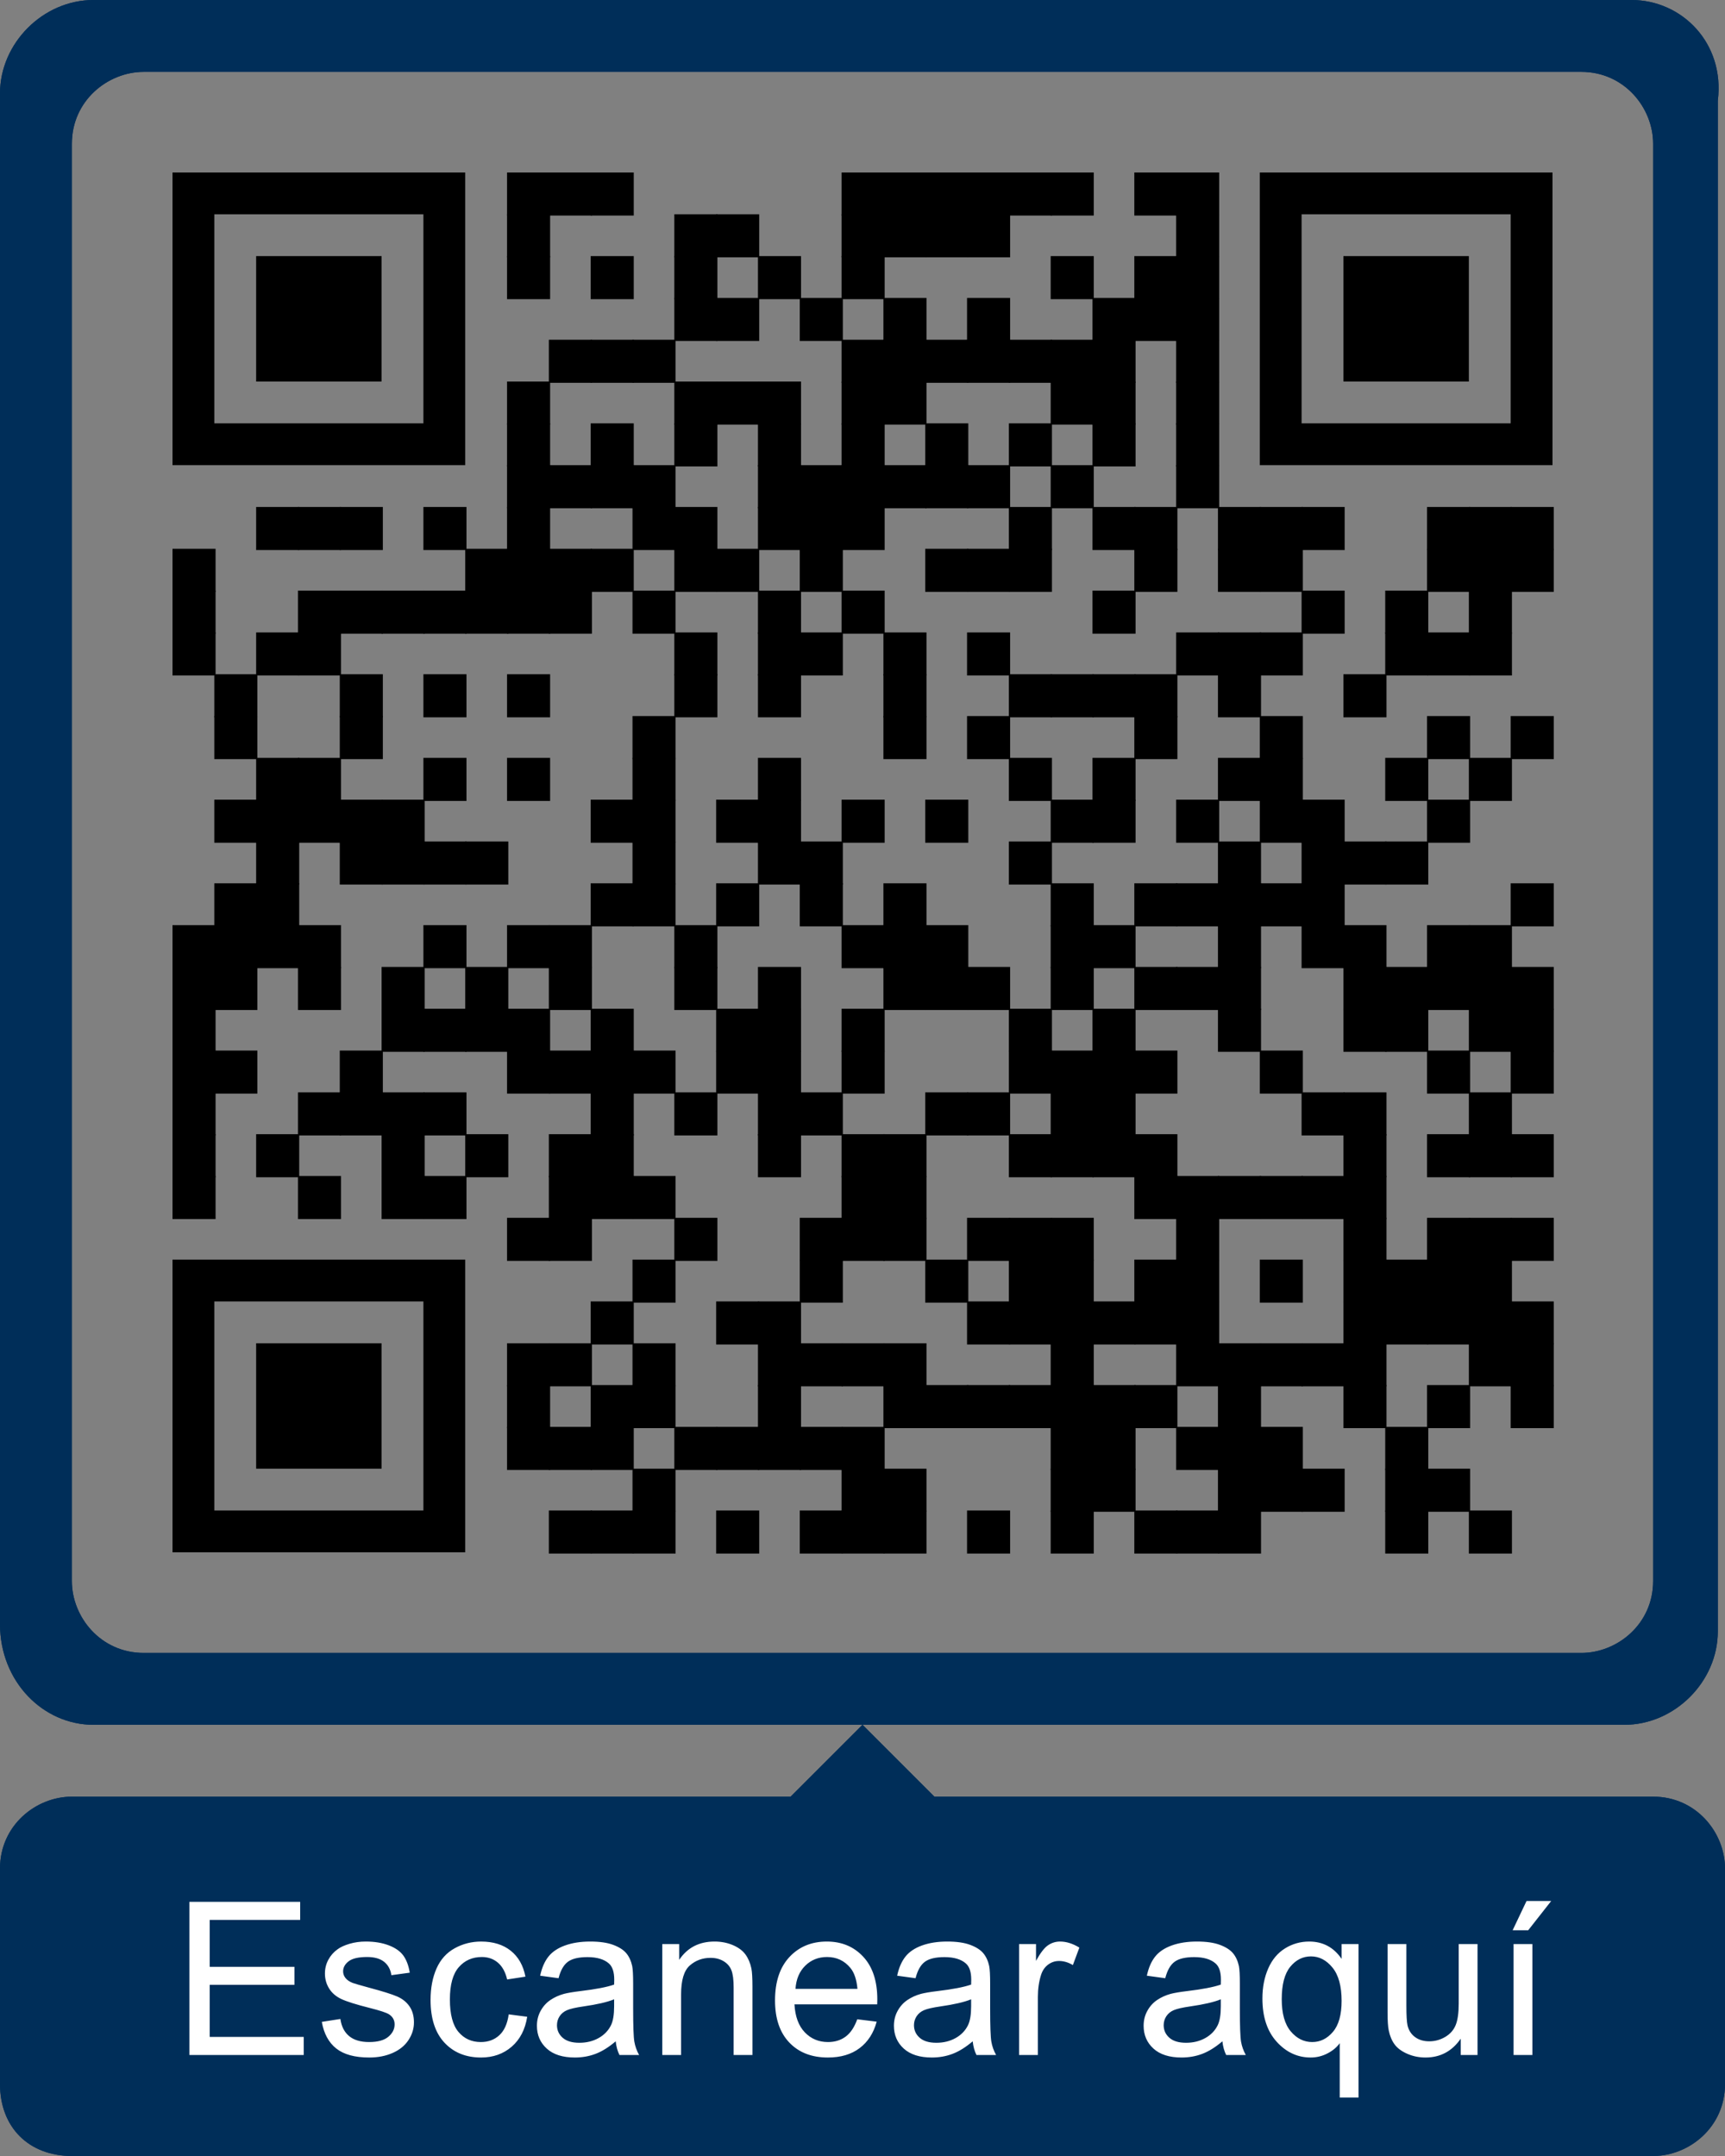 <svg xmlns="http://www.w3.org/2000/svg" xml:space="preserve" xmlns:xlink="http://www.w3.org/1999/xlink" width="990" height="1237.5" viewBox="0 0 990 1237.5">
<rect x="0" y="0" width="990" height="1237.5" fill="#808080" stroke="none"/>
<g transform="scale(41.25)" fill="#002e59"><path d="M1.3,24l21.3,0c0.7,0,1.3-0.6,1.3-1.3l0-21.3C24,0.6,23.4,0,22.7,0L1.3,0C0.6,0,0,0.6,0,1.3l0,21.3 C0,23.4,0.6,24,1.3,24z M1,2c0-0.6,0.5-1,1-1l20,0c0.6,0,1,0.5,1,1v20c0,0.6-0.5,1-1,1L2,23c-0.6,0-1-0.5-1-1V2z"/><path d="M1,30h22c0.5,0,1-0.4,1-1v-3c0-0.5-0.4-1-1-1H13l-1-1l-1,1H1c-0.5,0-1,0.4-1,1v3C0,29.6,0.4,30,1,30z"/></g>
<g fill="#000000">
<g transform="translate(291,99) scale(4.12)"><rect width="6" height="6" /></g>
<g transform="translate(315,99) scale(4.12)"><rect width="6" height="6" /></g>
<g transform="translate(339,99) scale(4.12)"><rect width="6" height="6" /></g>
<g transform="translate(483,99) scale(4.12)"><rect width="6" height="6" /></g>
<g transform="translate(507,99) scale(4.12)"><rect width="6" height="6" /></g>
<g transform="translate(531,99) scale(4.12)"><rect width="6" height="6" /></g>
<g transform="translate(555,99) scale(4.12)"><rect width="6" height="6" /></g>
<g transform="translate(579,99) scale(4.12)"><rect width="6" height="6" /></g>
<g transform="translate(603,99) scale(4.12)"><rect width="6" height="6" /></g>
<g transform="translate(651,99) scale(4.12)"><rect width="6" height="6" /></g>
<g transform="translate(675,99) scale(4.12)"><rect width="6" height="6" /></g>
<g transform="translate(291,123) scale(4.12)"><rect width="6" height="6" /></g>
<g transform="translate(387,123) scale(4.12)"><rect width="6" height="6" /></g>
<g transform="translate(411,123) scale(4.12)"><rect width="6" height="6" /></g>
<g transform="translate(483,123) scale(4.12)"><rect width="6" height="6" /></g>
<g transform="translate(507,123) scale(4.12)"><rect width="6" height="6" /></g>
<g transform="translate(531,123) scale(4.12)"><rect width="6" height="6" /></g>
<g transform="translate(555,123) scale(4.12)"><rect width="6" height="6" /></g>
<g transform="translate(675,123) scale(4.12)"><rect width="6" height="6" /></g>
<g transform="translate(291,147) scale(4.12)"><rect width="6" height="6" /></g>
<g transform="translate(339,147) scale(4.12)"><rect width="6" height="6" /></g>
<g transform="translate(387,147) scale(4.12)"><rect width="6" height="6" /></g>
<g transform="translate(435,147) scale(4.12)"><rect width="6" height="6" /></g>
<g transform="translate(483,147) scale(4.12)"><rect width="6" height="6" /></g>
<g transform="translate(603,147) scale(4.12)"><rect width="6" height="6" /></g>
<g transform="translate(651,147) scale(4.12)"><rect width="6" height="6" /></g>
<g transform="translate(675,147) scale(4.12)"><rect width="6" height="6" /></g>
<g transform="translate(387,171) scale(4.12)"><rect width="6" height="6" /></g>
<g transform="translate(411,171) scale(4.12)"><rect width="6" height="6" /></g>
<g transform="translate(459,171) scale(4.12)"><rect width="6" height="6" /></g>
<g transform="translate(507,171) scale(4.12)"><rect width="6" height="6" /></g>
<g transform="translate(555,171) scale(4.12)"><rect width="6" height="6" /></g>
<g transform="translate(627,171) scale(4.12)"><rect width="6" height="6" /></g>
<g transform="translate(651,171) scale(4.12)"><rect width="6" height="6" /></g>
<g transform="translate(675,171) scale(4.12)"><rect width="6" height="6" /></g>
<g transform="translate(315,195) scale(4.12)"><rect width="6" height="6" /></g>
<g transform="translate(339,195) scale(4.12)"><rect width="6" height="6" /></g>
<g transform="translate(363,195) scale(4.12)"><rect width="6" height="6" /></g>
<g transform="translate(483,195) scale(4.12)"><rect width="6" height="6" /></g>
<g transform="translate(507,195) scale(4.12)"><rect width="6" height="6" /></g>
<g transform="translate(531,195) scale(4.12)"><rect width="6" height="6" /></g>
<g transform="translate(555,195) scale(4.12)"><rect width="6" height="6" /></g>
<g transform="translate(579,195) scale(4.12)"><rect width="6" height="6" /></g>
<g transform="translate(603,195) scale(4.12)"><rect width="6" height="6" /></g>
<g transform="translate(627,195) scale(4.12)"><rect width="6" height="6" /></g>
<g transform="translate(675,195) scale(4.12)"><rect width="6" height="6" /></g>
<g transform="translate(291,219) scale(4.12)"><rect width="6" height="6" /></g>
<g transform="translate(387,219) scale(4.12)"><rect width="6" height="6" /></g>
<g transform="translate(411,219) scale(4.12)"><rect width="6" height="6" /></g>
<g transform="translate(435,219) scale(4.12)"><rect width="6" height="6" /></g>
<g transform="translate(483,219) scale(4.12)"><rect width="6" height="6" /></g>
<g transform="translate(507,219) scale(4.12)"><rect width="6" height="6" /></g>
<g transform="translate(603,219) scale(4.12)"><rect width="6" height="6" /></g>
<g transform="translate(627,219) scale(4.12)"><rect width="6" height="6" /></g>
<g transform="translate(675,219) scale(4.12)"><rect width="6" height="6" /></g>
<g transform="translate(291,243) scale(4.12)"><rect width="6" height="6" /></g>
<g transform="translate(339,243) scale(4.12)"><rect width="6" height="6" /></g>
<g transform="translate(387,243) scale(4.12)"><rect width="6" height="6" /></g>
<g transform="translate(435,243) scale(4.12)"><rect width="6" height="6" /></g>
<g transform="translate(483,243) scale(4.12)"><rect width="6" height="6" /></g>
<g transform="translate(531,243) scale(4.12)"><rect width="6" height="6" /></g>
<g transform="translate(579,243) scale(4.12)"><rect width="6" height="6" /></g>
<g transform="translate(627,243) scale(4.12)"><rect width="6" height="6" /></g>
<g transform="translate(675,243) scale(4.12)"><rect width="6" height="6" /></g>
<g transform="translate(291,267) scale(4.12)"><rect width="6" height="6" /></g>
<g transform="translate(315,267) scale(4.12)"><rect width="6" height="6" /></g>
<g transform="translate(339,267) scale(4.12)"><rect width="6" height="6" /></g>
<g transform="translate(363,267) scale(4.12)"><rect width="6" height="6" /></g>
<g transform="translate(435,267) scale(4.12)"><rect width="6" height="6" /></g>
<g transform="translate(459,267) scale(4.12)"><rect width="6" height="6" /></g>
<g transform="translate(483,267) scale(4.12)"><rect width="6" height="6" /></g>
<g transform="translate(507,267) scale(4.12)"><rect width="6" height="6" /></g>
<g transform="translate(531,267) scale(4.12)"><rect width="6" height="6" /></g>
<g transform="translate(555,267) scale(4.12)"><rect width="6" height="6" /></g>
<g transform="translate(603,267) scale(4.12)"><rect width="6" height="6" /></g>
<g transform="translate(675,267) scale(4.12)"><rect width="6" height="6" /></g>
<g transform="translate(147,291) scale(4.12)"><rect width="6" height="6" /></g>
<g transform="translate(171,291) scale(4.12)"><rect width="6" height="6" /></g>
<g transform="translate(195,291) scale(4.12)"><rect width="6" height="6" /></g>
<g transform="translate(243,291) scale(4.12)"><rect width="6" height="6" /></g>
<g transform="translate(291,291) scale(4.12)"><rect width="6" height="6" /></g>
<g transform="translate(363,291) scale(4.12)"><rect width="6" height="6" /></g>
<g transform="translate(387,291) scale(4.12)"><rect width="6" height="6" /></g>
<g transform="translate(435,291) scale(4.12)"><rect width="6" height="6" /></g>
<g transform="translate(459,291) scale(4.12)"><rect width="6" height="6" /></g>
<g transform="translate(483,291) scale(4.12)"><rect width="6" height="6" /></g>
<g transform="translate(579,291) scale(4.12)"><rect width="6" height="6" /></g>
<g transform="translate(627,291) scale(4.12)"><rect width="6" height="6" /></g>
<g transform="translate(651,291) scale(4.12)"><rect width="6" height="6" /></g>
<g transform="translate(699,291) scale(4.12)"><rect width="6" height="6" /></g>
<g transform="translate(723,291) scale(4.12)"><rect width="6" height="6" /></g>
<g transform="translate(747,291) scale(4.12)"><rect width="6" height="6" /></g>
<g transform="translate(819,291) scale(4.12)"><rect width="6" height="6" /></g>
<g transform="translate(843,291) scale(4.12)"><rect width="6" height="6" /></g>
<g transform="translate(867,291) scale(4.12)"><rect width="6" height="6" /></g>
<g transform="translate(99,315) scale(4.12)"><rect width="6" height="6" /></g>
<g transform="translate(267,315) scale(4.12)"><rect width="6" height="6" /></g>
<g transform="translate(291,315) scale(4.12)"><rect width="6" height="6" /></g>
<g transform="translate(315,315) scale(4.12)"><rect width="6" height="6" /></g>
<g transform="translate(339,315) scale(4.12)"><rect width="6" height="6" /></g>
<g transform="translate(387,315) scale(4.12)"><rect width="6" height="6" /></g>
<g transform="translate(411,315) scale(4.12)"><rect width="6" height="6" /></g>
<g transform="translate(459,315) scale(4.12)"><rect width="6" height="6" /></g>
<g transform="translate(531,315) scale(4.12)"><rect width="6" height="6" /></g>
<g transform="translate(555,315) scale(4.12)"><rect width="6" height="6" /></g>
<g transform="translate(579,315) scale(4.12)"><rect width="6" height="6" /></g>
<g transform="translate(651,315) scale(4.12)"><rect width="6" height="6" /></g>
<g transform="translate(699,315) scale(4.12)"><rect width="6" height="6" /></g>
<g transform="translate(723,315) scale(4.12)"><rect width="6" height="6" /></g>
<g transform="translate(819,315) scale(4.12)"><rect width="6" height="6" /></g>
<g transform="translate(843,315) scale(4.12)"><rect width="6" height="6" /></g>
<g transform="translate(867,315) scale(4.12)"><rect width="6" height="6" /></g>
<g transform="translate(99,339) scale(4.12)"><rect width="6" height="6" /></g>
<g transform="translate(171,339) scale(4.12)"><rect width="6" height="6" /></g>
<g transform="translate(195,339) scale(4.12)"><rect width="6" height="6" /></g>
<g transform="translate(219,339) scale(4.12)"><rect width="6" height="6" /></g>
<g transform="translate(243,339) scale(4.12)"><rect width="6" height="6" /></g>
<g transform="translate(267,339) scale(4.12)"><rect width="6" height="6" /></g>
<g transform="translate(291,339) scale(4.12)"><rect width="6" height="6" /></g>
<g transform="translate(315,339) scale(4.12)"><rect width="6" height="6" /></g>
<g transform="translate(363,339) scale(4.12)"><rect width="6" height="6" /></g>
<g transform="translate(435,339) scale(4.12)"><rect width="6" height="6" /></g>
<g transform="translate(483,339) scale(4.12)"><rect width="6" height="6" /></g>
<g transform="translate(627,339) scale(4.12)"><rect width="6" height="6" /></g>
<g transform="translate(747,339) scale(4.12)"><rect width="6" height="6" /></g>
<g transform="translate(795,339) scale(4.12)"><rect width="6" height="6" /></g>
<g transform="translate(843,339) scale(4.12)"><rect width="6" height="6" /></g>
<g transform="translate(99,363) scale(4.12)"><rect width="6" height="6" /></g>
<g transform="translate(147,363) scale(4.12)"><rect width="6" height="6" /></g>
<g transform="translate(171,363) scale(4.12)"><rect width="6" height="6" /></g>
<g transform="translate(387,363) scale(4.12)"><rect width="6" height="6" /></g>
<g transform="translate(435,363) scale(4.12)"><rect width="6" height="6" /></g>
<g transform="translate(459,363) scale(4.12)"><rect width="6" height="6" /></g>
<g transform="translate(507,363) scale(4.12)"><rect width="6" height="6" /></g>
<g transform="translate(555,363) scale(4.12)"><rect width="6" height="6" /></g>
<g transform="translate(675,363) scale(4.12)"><rect width="6" height="6" /></g>
<g transform="translate(699,363) scale(4.12)"><rect width="6" height="6" /></g>
<g transform="translate(723,363) scale(4.12)"><rect width="6" height="6" /></g>
<g transform="translate(795,363) scale(4.12)"><rect width="6" height="6" /></g>
<g transform="translate(819,363) scale(4.12)"><rect width="6" height="6" /></g>
<g transform="translate(843,363) scale(4.12)"><rect width="6" height="6" /></g>
<g transform="translate(123,387) scale(4.12)"><rect width="6" height="6" /></g>
<g transform="translate(195,387) scale(4.12)"><rect width="6" height="6" /></g>
<g transform="translate(243,387) scale(4.12)"><rect width="6" height="6" /></g>
<g transform="translate(291,387) scale(4.12)"><rect width="6" height="6" /></g>
<g transform="translate(387,387) scale(4.12)"><rect width="6" height="6" /></g>
<g transform="translate(435,387) scale(4.12)"><rect width="6" height="6" /></g>
<g transform="translate(507,387) scale(4.12)"><rect width="6" height="6" /></g>
<g transform="translate(579,387) scale(4.12)"><rect width="6" height="6" /></g>
<g transform="translate(603,387) scale(4.12)"><rect width="6" height="6" /></g>
<g transform="translate(627,387) scale(4.12)"><rect width="6" height="6" /></g>
<g transform="translate(651,387) scale(4.12)"><rect width="6" height="6" /></g>
<g transform="translate(699,387) scale(4.12)"><rect width="6" height="6" /></g>
<g transform="translate(771,387) scale(4.12)"><rect width="6" height="6" /></g>
<g transform="translate(123,411) scale(4.12)"><rect width="6" height="6" /></g>
<g transform="translate(195,411) scale(4.12)"><rect width="6" height="6" /></g>
<g transform="translate(363,411) scale(4.12)"><rect width="6" height="6" /></g>
<g transform="translate(507,411) scale(4.12)"><rect width="6" height="6" /></g>
<g transform="translate(555,411) scale(4.12)"><rect width="6" height="6" /></g>
<g transform="translate(651,411) scale(4.12)"><rect width="6" height="6" /></g>
<g transform="translate(723,411) scale(4.12)"><rect width="6" height="6" /></g>
<g transform="translate(819,411) scale(4.12)"><rect width="6" height="6" /></g>
<g transform="translate(867,411) scale(4.12)"><rect width="6" height="6" /></g>
<g transform="translate(147,435) scale(4.12)"><rect width="6" height="6" /></g>
<g transform="translate(171,435) scale(4.12)"><rect width="6" height="6" /></g>
<g transform="translate(243,435) scale(4.12)"><rect width="6" height="6" /></g>
<g transform="translate(291,435) scale(4.12)"><rect width="6" height="6" /></g>
<g transform="translate(363,435) scale(4.12)"><rect width="6" height="6" /></g>
<g transform="translate(435,435) scale(4.12)"><rect width="6" height="6" /></g>
<g transform="translate(579,435) scale(4.12)"><rect width="6" height="6" /></g>
<g transform="translate(627,435) scale(4.12)"><rect width="6" height="6" /></g>
<g transform="translate(699,435) scale(4.12)"><rect width="6" height="6" /></g>
<g transform="translate(723,435) scale(4.12)"><rect width="6" height="6" /></g>
<g transform="translate(795,435) scale(4.12)"><rect width="6" height="6" /></g>
<g transform="translate(843,435) scale(4.12)"><rect width="6" height="6" /></g>
<g transform="translate(123,459) scale(4.12)"><rect width="6" height="6" /></g>
<g transform="translate(147,459) scale(4.12)"><rect width="6" height="6" /></g>
<g transform="translate(171,459) scale(4.12)"><rect width="6" height="6" /></g>
<g transform="translate(195,459) scale(4.12)"><rect width="6" height="6" /></g>
<g transform="translate(219,459) scale(4.12)"><rect width="6" height="6" /></g>
<g transform="translate(339,459) scale(4.12)"><rect width="6" height="6" /></g>
<g transform="translate(363,459) scale(4.12)"><rect width="6" height="6" /></g>
<g transform="translate(411,459) scale(4.12)"><rect width="6" height="6" /></g>
<g transform="translate(435,459) scale(4.12)"><rect width="6" height="6" /></g>
<g transform="translate(483,459) scale(4.12)"><rect width="6" height="6" /></g>
<g transform="translate(531,459) scale(4.12)"><rect width="6" height="6" /></g>
<g transform="translate(603,459) scale(4.12)"><rect width="6" height="6" /></g>
<g transform="translate(627,459) scale(4.12)"><rect width="6" height="6" /></g>
<g transform="translate(675,459) scale(4.12)"><rect width="6" height="6" /></g>
<g transform="translate(723,459) scale(4.12)"><rect width="6" height="6" /></g>
<g transform="translate(747,459) scale(4.12)"><rect width="6" height="6" /></g>
<g transform="translate(819,459) scale(4.12)"><rect width="6" height="6" /></g>
<g transform="translate(147,483) scale(4.12)"><rect width="6" height="6" /></g>
<g transform="translate(195,483) scale(4.12)"><rect width="6" height="6" /></g>
<g transform="translate(219,483) scale(4.12)"><rect width="6" height="6" /></g>
<g transform="translate(243,483) scale(4.12)"><rect width="6" height="6" /></g>
<g transform="translate(267,483) scale(4.12)"><rect width="6" height="6" /></g>
<g transform="translate(363,483) scale(4.12)"><rect width="6" height="6" /></g>
<g transform="translate(435,483) scale(4.12)"><rect width="6" height="6" /></g>
<g transform="translate(459,483) scale(4.12)"><rect width="6" height="6" /></g>
<g transform="translate(579,483) scale(4.12)"><rect width="6" height="6" /></g>
<g transform="translate(699,483) scale(4.12)"><rect width="6" height="6" /></g>
<g transform="translate(747,483) scale(4.12)"><rect width="6" height="6" /></g>
<g transform="translate(771,483) scale(4.12)"><rect width="6" height="6" /></g>
<g transform="translate(795,483) scale(4.12)"><rect width="6" height="6" /></g>
<g transform="translate(123,507) scale(4.12)"><rect width="6" height="6" /></g>
<g transform="translate(147,507) scale(4.12)"><rect width="6" height="6" /></g>
<g transform="translate(339,507) scale(4.12)"><rect width="6" height="6" /></g>
<g transform="translate(363,507) scale(4.12)"><rect width="6" height="6" /></g>
<g transform="translate(411,507) scale(4.12)"><rect width="6" height="6" /></g>
<g transform="translate(459,507) scale(4.12)"><rect width="6" height="6" /></g>
<g transform="translate(507,507) scale(4.12)"><rect width="6" height="6" /></g>
<g transform="translate(603,507) scale(4.12)"><rect width="6" height="6" /></g>
<g transform="translate(651,507) scale(4.12)"><rect width="6" height="6" /></g>
<g transform="translate(675,507) scale(4.12)"><rect width="6" height="6" /></g>
<g transform="translate(699,507) scale(4.12)"><rect width="6" height="6" /></g>
<g transform="translate(723,507) scale(4.12)"><rect width="6" height="6" /></g>
<g transform="translate(747,507) scale(4.12)"><rect width="6" height="6" /></g>
<g transform="translate(867,507) scale(4.12)"><rect width="6" height="6" /></g>
<g transform="translate(99,531) scale(4.12)"><rect width="6" height="6" /></g>
<g transform="translate(123,531) scale(4.12)"><rect width="6" height="6" /></g>
<g transform="translate(147,531) scale(4.12)"><rect width="6" height="6" /></g>
<g transform="translate(171,531) scale(4.12)"><rect width="6" height="6" /></g>
<g transform="translate(243,531) scale(4.12)"><rect width="6" height="6" /></g>
<g transform="translate(291,531) scale(4.12)"><rect width="6" height="6" /></g>
<g transform="translate(315,531) scale(4.12)"><rect width="6" height="6" /></g>
<g transform="translate(387,531) scale(4.12)"><rect width="6" height="6" /></g>
<g transform="translate(483,531) scale(4.12)"><rect width="6" height="6" /></g>
<g transform="translate(507,531) scale(4.12)"><rect width="6" height="6" /></g>
<g transform="translate(531,531) scale(4.12)"><rect width="6" height="6" /></g>
<g transform="translate(603,531) scale(4.12)"><rect width="6" height="6" /></g>
<g transform="translate(627,531) scale(4.12)"><rect width="6" height="6" /></g>
<g transform="translate(699,531) scale(4.12)"><rect width="6" height="6" /></g>
<g transform="translate(747,531) scale(4.12)"><rect width="6" height="6" /></g>
<g transform="translate(771,531) scale(4.12)"><rect width="6" height="6" /></g>
<g transform="translate(819,531) scale(4.12)"><rect width="6" height="6" /></g>
<g transform="translate(843,531) scale(4.12)"><rect width="6" height="6" /></g>
<g transform="translate(99,555) scale(4.12)"><rect width="6" height="6" /></g>
<g transform="translate(123,555) scale(4.12)"><rect width="6" height="6" /></g>
<g transform="translate(171,555) scale(4.12)"><rect width="6" height="6" /></g>
<g transform="translate(219,555) scale(4.12)"><rect width="6" height="6" /></g>
<g transform="translate(267,555) scale(4.12)"><rect width="6" height="6" /></g>
<g transform="translate(315,555) scale(4.12)"><rect width="6" height="6" /></g>
<g transform="translate(387,555) scale(4.12)"><rect width="6" height="6" /></g>
<g transform="translate(435,555) scale(4.12)"><rect width="6" height="6" /></g>
<g transform="translate(507,555) scale(4.12)"><rect width="6" height="6" /></g>
<g transform="translate(531,555) scale(4.12)"><rect width="6" height="6" /></g>
<g transform="translate(555,555) scale(4.12)"><rect width="6" height="6" /></g>
<g transform="translate(603,555) scale(4.12)"><rect width="6" height="6" /></g>
<g transform="translate(651,555) scale(4.12)"><rect width="6" height="6" /></g>
<g transform="translate(675,555) scale(4.12)"><rect width="6" height="6" /></g>
<g transform="translate(699,555) scale(4.12)"><rect width="6" height="6" /></g>
<g transform="translate(771,555) scale(4.12)"><rect width="6" height="6" /></g>
<g transform="translate(795,555) scale(4.12)"><rect width="6" height="6" /></g>
<g transform="translate(819,555) scale(4.12)"><rect width="6" height="6" /></g>
<g transform="translate(843,555) scale(4.12)"><rect width="6" height="6" /></g>
<g transform="translate(867,555) scale(4.12)"><rect width="6" height="6" /></g>
<g transform="translate(99,579) scale(4.12)"><rect width="6" height="6" /></g>
<g transform="translate(219,579) scale(4.12)"><rect width="6" height="6" /></g>
<g transform="translate(243,579) scale(4.12)"><rect width="6" height="6" /></g>
<g transform="translate(267,579) scale(4.12)"><rect width="6" height="6" /></g>
<g transform="translate(291,579) scale(4.12)"><rect width="6" height="6" /></g>
<g transform="translate(339,579) scale(4.12)"><rect width="6" height="6" /></g>
<g transform="translate(411,579) scale(4.12)"><rect width="6" height="6" /></g>
<g transform="translate(435,579) scale(4.12)"><rect width="6" height="6" /></g>
<g transform="translate(483,579) scale(4.12)"><rect width="6" height="6" /></g>
<g transform="translate(579,579) scale(4.12)"><rect width="6" height="6" /></g>
<g transform="translate(627,579) scale(4.12)"><rect width="6" height="6" /></g>
<g transform="translate(699,579) scale(4.12)"><rect width="6" height="6" /></g>
<g transform="translate(771,579) scale(4.12)"><rect width="6" height="6" /></g>
<g transform="translate(795,579) scale(4.12)"><rect width="6" height="6" /></g>
<g transform="translate(843,579) scale(4.12)"><rect width="6" height="6" /></g>
<g transform="translate(867,579) scale(4.12)"><rect width="6" height="6" /></g>
<g transform="translate(99,603) scale(4.12)"><rect width="6" height="6" /></g>
<g transform="translate(123,603) scale(4.12)"><rect width="6" height="6" /></g>
<g transform="translate(195,603) scale(4.12)"><rect width="6" height="6" /></g>
<g transform="translate(291,603) scale(4.12)"><rect width="6" height="6" /></g>
<g transform="translate(315,603) scale(4.12)"><rect width="6" height="6" /></g>
<g transform="translate(339,603) scale(4.12)"><rect width="6" height="6" /></g>
<g transform="translate(363,603) scale(4.12)"><rect width="6" height="6" /></g>
<g transform="translate(411,603) scale(4.12)"><rect width="6" height="6" /></g>
<g transform="translate(435,603) scale(4.12)"><rect width="6" height="6" /></g>
<g transform="translate(483,603) scale(4.12)"><rect width="6" height="6" /></g>
<g transform="translate(579,603) scale(4.12)"><rect width="6" height="6" /></g>
<g transform="translate(603,603) scale(4.12)"><rect width="6" height="6" /></g>
<g transform="translate(627,603) scale(4.12)"><rect width="6" height="6" /></g>
<g transform="translate(651,603) scale(4.12)"><rect width="6" height="6" /></g>
<g transform="translate(723,603) scale(4.12)"><rect width="6" height="6" /></g>
<g transform="translate(819,603) scale(4.12)"><rect width="6" height="6" /></g>
<g transform="translate(867,603) scale(4.12)"><rect width="6" height="6" /></g>
<g transform="translate(99,627) scale(4.12)"><rect width="6" height="6" /></g>
<g transform="translate(171,627) scale(4.12)"><rect width="6" height="6" /></g>
<g transform="translate(195,627) scale(4.12)"><rect width="6" height="6" /></g>
<g transform="translate(219,627) scale(4.12)"><rect width="6" height="6" /></g>
<g transform="translate(243,627) scale(4.12)"><rect width="6" height="6" /></g>
<g transform="translate(339,627) scale(4.12)"><rect width="6" height="6" /></g>
<g transform="translate(387,627) scale(4.12)"><rect width="6" height="6" /></g>
<g transform="translate(435,627) scale(4.12)"><rect width="6" height="6" /></g>
<g transform="translate(459,627) scale(4.12)"><rect width="6" height="6" /></g>
<g transform="translate(531,627) scale(4.12)"><rect width="6" height="6" /></g>
<g transform="translate(555,627) scale(4.12)"><rect width="6" height="6" /></g>
<g transform="translate(603,627) scale(4.12)"><rect width="6" height="6" /></g>
<g transform="translate(627,627) scale(4.12)"><rect width="6" height="6" /></g>
<g transform="translate(747,627) scale(4.12)"><rect width="6" height="6" /></g>
<g transform="translate(771,627) scale(4.12)"><rect width="6" height="6" /></g>
<g transform="translate(843,627) scale(4.12)"><rect width="6" height="6" /></g>
<g transform="translate(99,651) scale(4.12)"><rect width="6" height="6" /></g>
<g transform="translate(147,651) scale(4.12)"><rect width="6" height="6" /></g>
<g transform="translate(219,651) scale(4.12)"><rect width="6" height="6" /></g>
<g transform="translate(267,651) scale(4.12)"><rect width="6" height="6" /></g>
<g transform="translate(315,651) scale(4.12)"><rect width="6" height="6" /></g>
<g transform="translate(339,651) scale(4.12)"><rect width="6" height="6" /></g>
<g transform="translate(435,651) scale(4.12)"><rect width="6" height="6" /></g>
<g transform="translate(483,651) scale(4.12)"><rect width="6" height="6" /></g>
<g transform="translate(507,651) scale(4.12)"><rect width="6" height="6" /></g>
<g transform="translate(579,651) scale(4.12)"><rect width="6" height="6" /></g>
<g transform="translate(603,651) scale(4.12)"><rect width="6" height="6" /></g>
<g transform="translate(627,651) scale(4.12)"><rect width="6" height="6" /></g>
<g transform="translate(651,651) scale(4.12)"><rect width="6" height="6" /></g>
<g transform="translate(771,651) scale(4.12)"><rect width="6" height="6" /></g>
<g transform="translate(819,651) scale(4.12)"><rect width="6" height="6" /></g>
<g transform="translate(843,651) scale(4.12)"><rect width="6" height="6" /></g>
<g transform="translate(867,651) scale(4.12)"><rect width="6" height="6" /></g>
<g transform="translate(99,675) scale(4.12)"><rect width="6" height="6" /></g>
<g transform="translate(171,675) scale(4.12)"><rect width="6" height="6" /></g>
<g transform="translate(219,675) scale(4.12)"><rect width="6" height="6" /></g>
<g transform="translate(243,675) scale(4.12)"><rect width="6" height="6" /></g>
<g transform="translate(315,675) scale(4.12)"><rect width="6" height="6" /></g>
<g transform="translate(339,675) scale(4.12)"><rect width="6" height="6" /></g>
<g transform="translate(363,675) scale(4.12)"><rect width="6" height="6" /></g>
<g transform="translate(483,675) scale(4.12)"><rect width="6" height="6" /></g>
<g transform="translate(507,675) scale(4.12)"><rect width="6" height="6" /></g>
<g transform="translate(651,675) scale(4.12)"><rect width="6" height="6" /></g>
<g transform="translate(675,675) scale(4.12)"><rect width="6" height="6" /></g>
<g transform="translate(699,675) scale(4.12)"><rect width="6" height="6" /></g>
<g transform="translate(723,675) scale(4.12)"><rect width="6" height="6" /></g>
<g transform="translate(747,675) scale(4.12)"><rect width="6" height="6" /></g>
<g transform="translate(771,675) scale(4.12)"><rect width="6" height="6" /></g>
<g transform="translate(291,699) scale(4.12)"><rect width="6" height="6" /></g>
<g transform="translate(315,699) scale(4.12)"><rect width="6" height="6" /></g>
<g transform="translate(387,699) scale(4.12)"><rect width="6" height="6" /></g>
<g transform="translate(459,699) scale(4.12)"><rect width="6" height="6" /></g>
<g transform="translate(483,699) scale(4.12)"><rect width="6" height="6" /></g>
<g transform="translate(507,699) scale(4.12)"><rect width="6" height="6" /></g>
<g transform="translate(555,699) scale(4.12)"><rect width="6" height="6" /></g>
<g transform="translate(579,699) scale(4.12)"><rect width="6" height="6" /></g>
<g transform="translate(603,699) scale(4.12)"><rect width="6" height="6" /></g>
<g transform="translate(675,699) scale(4.12)"><rect width="6" height="6" /></g>
<g transform="translate(771,699) scale(4.12)"><rect width="6" height="6" /></g>
<g transform="translate(819,699) scale(4.12)"><rect width="6" height="6" /></g>
<g transform="translate(843,699) scale(4.12)"><rect width="6" height="6" /></g>
<g transform="translate(867,699) scale(4.12)"><rect width="6" height="6" /></g>
<g transform="translate(363,723) scale(4.12)"><rect width="6" height="6" /></g>
<g transform="translate(459,723) scale(4.12)"><rect width="6" height="6" /></g>
<g transform="translate(531,723) scale(4.12)"><rect width="6" height="6" /></g>
<g transform="translate(579,723) scale(4.12)"><rect width="6" height="6" /></g>
<g transform="translate(603,723) scale(4.12)"><rect width="6" height="6" /></g>
<g transform="translate(651,723) scale(4.12)"><rect width="6" height="6" /></g>
<g transform="translate(675,723) scale(4.12)"><rect width="6" height="6" /></g>
<g transform="translate(723,723) scale(4.12)"><rect width="6" height="6" /></g>
<g transform="translate(771,723) scale(4.12)"><rect width="6" height="6" /></g>
<g transform="translate(795,723) scale(4.12)"><rect width="6" height="6" /></g>
<g transform="translate(819,723) scale(4.12)"><rect width="6" height="6" /></g>
<g transform="translate(843,723) scale(4.12)"><rect width="6" height="6" /></g>
<g transform="translate(339,747) scale(4.12)"><rect width="6" height="6" /></g>
<g transform="translate(411,747) scale(4.12)"><rect width="6" height="6" /></g>
<g transform="translate(435,747) scale(4.12)"><rect width="6" height="6" /></g>
<g transform="translate(555,747) scale(4.12)"><rect width="6" height="6" /></g>
<g transform="translate(579,747) scale(4.12)"><rect width="6" height="6" /></g>
<g transform="translate(603,747) scale(4.12)"><rect width="6" height="6" /></g>
<g transform="translate(627,747) scale(4.12)"><rect width="6" height="6" /></g>
<g transform="translate(651,747) scale(4.12)"><rect width="6" height="6" /></g>
<g transform="translate(675,747) scale(4.12)"><rect width="6" height="6" /></g>
<g transform="translate(771,747) scale(4.12)"><rect width="6" height="6" /></g>
<g transform="translate(795,747) scale(4.12)"><rect width="6" height="6" /></g>
<g transform="translate(819,747) scale(4.12)"><rect width="6" height="6" /></g>
<g transform="translate(843,747) scale(4.12)"><rect width="6" height="6" /></g>
<g transform="translate(867,747) scale(4.12)"><rect width="6" height="6" /></g>
<g transform="translate(291,771) scale(4.12)"><rect width="6" height="6" /></g>
<g transform="translate(315,771) scale(4.12)"><rect width="6" height="6" /></g>
<g transform="translate(363,771) scale(4.12)"><rect width="6" height="6" /></g>
<g transform="translate(435,771) scale(4.12)"><rect width="6" height="6" /></g>
<g transform="translate(459,771) scale(4.12)"><rect width="6" height="6" /></g>
<g transform="translate(483,771) scale(4.12)"><rect width="6" height="6" /></g>
<g transform="translate(507,771) scale(4.12)"><rect width="6" height="6" /></g>
<g transform="translate(603,771) scale(4.12)"><rect width="6" height="6" /></g>
<g transform="translate(675,771) scale(4.12)"><rect width="6" height="6" /></g>
<g transform="translate(699,771) scale(4.12)"><rect width="6" height="6" /></g>
<g transform="translate(723,771) scale(4.12)"><rect width="6" height="6" /></g>
<g transform="translate(747,771) scale(4.12)"><rect width="6" height="6" /></g>
<g transform="translate(771,771) scale(4.12)"><rect width="6" height="6" /></g>
<g transform="translate(843,771) scale(4.12)"><rect width="6" height="6" /></g>
<g transform="translate(867,771) scale(4.12)"><rect width="6" height="6" /></g>
<g transform="translate(291,795) scale(4.12)"><rect width="6" height="6" /></g>
<g transform="translate(339,795) scale(4.12)"><rect width="6" height="6" /></g>
<g transform="translate(363,795) scale(4.12)"><rect width="6" height="6" /></g>
<g transform="translate(435,795) scale(4.12)"><rect width="6" height="6" /></g>
<g transform="translate(507,795) scale(4.12)"><rect width="6" height="6" /></g>
<g transform="translate(531,795) scale(4.12)"><rect width="6" height="6" /></g>
<g transform="translate(555,795) scale(4.12)"><rect width="6" height="6" /></g>
<g transform="translate(579,795) scale(4.12)"><rect width="6" height="6" /></g>
<g transform="translate(603,795) scale(4.12)"><rect width="6" height="6" /></g>
<g transform="translate(627,795) scale(4.12)"><rect width="6" height="6" /></g>
<g transform="translate(651,795) scale(4.12)"><rect width="6" height="6" /></g>
<g transform="translate(699,795) scale(4.12)"><rect width="6" height="6" /></g>
<g transform="translate(771,795) scale(4.12)"><rect width="6" height="6" /></g>
<g transform="translate(819,795) scale(4.12)"><rect width="6" height="6" /></g>
<g transform="translate(867,795) scale(4.12)"><rect width="6" height="6" /></g>
<g transform="translate(291,819) scale(4.12)"><rect width="6" height="6" /></g>
<g transform="translate(315,819) scale(4.12)"><rect width="6" height="6" /></g>
<g transform="translate(339,819) scale(4.12)"><rect width="6" height="6" /></g>
<g transform="translate(387,819) scale(4.12)"><rect width="6" height="6" /></g>
<g transform="translate(411,819) scale(4.12)"><rect width="6" height="6" /></g>
<g transform="translate(435,819) scale(4.12)"><rect width="6" height="6" /></g>
<g transform="translate(459,819) scale(4.12)"><rect width="6" height="6" /></g>
<g transform="translate(483,819) scale(4.12)"><rect width="6" height="6" /></g>
<g transform="translate(603,819) scale(4.12)"><rect width="6" height="6" /></g>
<g transform="translate(627,819) scale(4.12)"><rect width="6" height="6" /></g>
<g transform="translate(675,819) scale(4.12)"><rect width="6" height="6" /></g>
<g transform="translate(699,819) scale(4.12)"><rect width="6" height="6" /></g>
<g transform="translate(723,819) scale(4.12)"><rect width="6" height="6" /></g>
<g transform="translate(795,819) scale(4.12)"><rect width="6" height="6" /></g>
<g transform="translate(363,843) scale(4.12)"><rect width="6" height="6" /></g>
<g transform="translate(483,843) scale(4.12)"><rect width="6" height="6" /></g>
<g transform="translate(507,843) scale(4.12)"><rect width="6" height="6" /></g>
<g transform="translate(603,843) scale(4.12)"><rect width="6" height="6" /></g>
<g transform="translate(627,843) scale(4.12)"><rect width="6" height="6" /></g>
<g transform="translate(699,843) scale(4.12)"><rect width="6" height="6" /></g>
<g transform="translate(723,843) scale(4.12)"><rect width="6" height="6" /></g>
<g transform="translate(747,843) scale(4.12)"><rect width="6" height="6" /></g>
<g transform="translate(795,843) scale(4.12)"><rect width="6" height="6" /></g>
<g transform="translate(819,843) scale(4.12)"><rect width="6" height="6" /></g>
<g transform="translate(315,867) scale(4.12)"><rect width="6" height="6" /></g>
<g transform="translate(339,867) scale(4.12)"><rect width="6" height="6" /></g>
<g transform="translate(363,867) scale(4.12)"><rect width="6" height="6" /></g>
<g transform="translate(411,867) scale(4.12)"><rect width="6" height="6" /></g>
<g transform="translate(459,867) scale(4.12)"><rect width="6" height="6" /></g>
<g transform="translate(483,867) scale(4.12)"><rect width="6" height="6" /></g>
<g transform="translate(507,867) scale(4.12)"><rect width="6" height="6" /></g>
<g transform="translate(555,867) scale(4.12)"><rect width="6" height="6" /></g>
<g transform="translate(603,867) scale(4.12)"><rect width="6" height="6" /></g>
<g transform="translate(651,867) scale(4.12)"><rect width="6" height="6" /></g>
<g transform="translate(675,867) scale(4.12)"><rect width="6" height="6" /></g>
<g transform="translate(699,867) scale(4.12)"><rect width="6" height="6" /></g>
<g transform="translate(795,867) scale(4.12)"><rect width="6" height="6" /></g>
<g transform="translate(843,867) scale(4.12)"><rect width="6" height="6" /></g>
<g transform="translate(99,99)"><g transform="scale(12)"><path d="M0,0v14h14V0H0z M12,12H2V2h10V12z"/></g></g>
<g transform="translate(723,99)"><g transform="scale(12)"><path d="M0,0v14h14V0H0z M12,12H2V2h10V12z"/></g></g>
<g transform="translate(99,723)"><g transform="scale(12)"><path d="M0,0v14h14V0H0z M12,12H2V2h10V12z"/></g></g>
<g transform="translate(147,147)"><g transform="scale(12)"><rect width="6" height="6" /></g></g>
<g transform="translate(771,147)"><g transform="scale(12)"><rect width="6" height="6" /></g></g>
<g transform="translate(147,771)"><g transform="scale(12)"><rect width="6" height="6" /></g></g>
</g><g id="front" fill="#002e59" transform="scale(41.25)"><path d="M1.3,24l21.3,0c0.7,0,1.3-0.6,1.3-1.3l0-21.3C24,0.6,23.4,0,22.7,0L1.3,0C0.6,0,0,0.6,0,1.3l0,21.3 C0,23.4,0.6,24,1.3,24z M1,2c0-0.6,0.5-1,1-1l20,0c0.6,0,1,0.5,1,1v20c0,0.6-0.5,1-1,1L2,23c-0.6,0-1-0.5-1-1V2z"/><path d="M1,30h22c0.5,0,1-0.4,1-1v-3c0-0.5-0.4-1-1-1H13l-1-1l-1,1H1c-0.5,0-1,0.4-1,1v3C0,29.6,0.4,30,1,30z"/></g>
<g transform="translate(99,1032.265) scale(1.228)"><path fill="#FFFFFF" d="M7.91,119.922l0-71.582l51.758,0l0,8.447l-42.285,0l0,21.924l39.6,0l0,8.398l-39.6,0l0,24.365l43.945,0l0,8.447l-53.418,0z M69.775,104.443l8.691-1.367q0.732,5.225,4.077,8.008t9.351,2.783q6.055,0,8.984-2.466t2.93-5.786q0-2.979-2.588-4.688q-1.807-1.172-8.984-2.979q-9.668-2.441-13.403-4.224t-5.664-4.932t-1.929-6.958q0-3.467,1.587-6.421t4.321-4.907q2.051-1.514,5.591-2.563t7.593-1.05q6.104,0,10.718,1.758t6.812,4.761t3.027,8.032l-8.594,1.172q-0.586-4.004-3.394-6.25t-7.935-2.246q-6.055,0-8.643,2.002t-2.588,4.688q0,1.709,1.074,3.076q1.074,1.416,3.369,2.344q1.318,0.488,7.764,2.246q9.326,2.49,13.013,4.077t5.786,4.614t2.1,7.52q0,4.395-2.563,8.276t-7.397,6.006t-10.938,2.124q-10.107,0-15.405-4.199t-6.763-12.451z M157.129,100.928l8.643,1.123q-1.416,8.936-7.251,13.989t-14.331,5.054q-10.645,0-17.114-6.958t-6.47-19.946q0-8.398,2.783-14.697t8.472-9.448t12.378-3.149q8.447,0,13.818,4.272t6.885,12.134l-8.545,1.318q-1.221-5.225-4.321-7.861t-7.495-2.637q-6.641,0-10.791,4.761t-4.15,15.063q0,10.449,4.004,15.186t10.449,4.736q5.176,0,8.643-3.174t4.395-9.766z M207.129,113.525q-4.883,4.15-9.399,5.859t-9.692,1.709q-8.545,0-13.135-4.175t-4.59-10.669q0-3.809,1.733-6.958t4.541-5.054t6.323-2.881q2.588-0.684,7.812-1.318q10.645-1.27,15.674-3.027q0.049-1.807,0.049-2.295q0-5.371-2.49-7.568q-3.369-2.979-10.01-2.979q-6.201,0-9.155,2.173t-4.37,7.69l-8.594-1.172q1.172-5.518,3.857-8.911t7.764-5.225t11.768-1.831q6.641,0,10.791,1.562t6.104,3.931t2.734,5.981q0.439,2.246,0.439,8.105l0,11.719q0,12.256,0.562,15.503t2.222,6.226l-9.18,0q-1.367-2.734-1.758-6.396z M206.396,93.896q-4.785,1.953-14.355,3.32q-5.42,0.781-7.666,1.758t-3.467,2.856t-1.221,4.175q0,3.516,2.661,5.859t7.788,2.344q5.078,0,9.033-2.222t5.811-6.079q1.416-2.979,1.416-8.789l0-3.223z M228.906,119.922l0-51.855l7.91,0l0,7.373q5.713-8.545,16.504-8.545q4.688,0,8.618,1.685t5.884,4.419t2.734,6.494q0.488,2.441,0.488,8.545l0,31.885l-8.789,0l0-31.543q0-5.371-1.025-8.032t-3.638-4.248t-6.128-1.587q-5.615,0-9.692,3.564t-4.077,13.525l0,28.32l-8.789,0z M320.02,103.223l9.082,1.123q-2.148,7.959-7.959,12.354t-14.844,4.395q-11.377,0-18.042-7.007t-6.665-19.653q0-13.086,6.738-20.312t17.48-7.227q10.4,0,16.992,7.08t6.592,19.922q0,0.781-0.049,2.344l-38.672,0q0.488,8.545,4.834,13.086t10.84,4.541q4.834,0,8.252-2.539t5.42-8.105z M291.162,89.014l28.955,0q-0.586-6.543-3.32-9.814q-4.199-5.078-10.889-5.078q-6.055,0-10.181,4.053t-4.565,10.84z M373.975,113.525q-4.883,4.15-9.399,5.859t-9.692,1.709q-8.545,0-13.135-4.175t-4.59-10.669q0-3.809,1.733-6.958t4.541-5.054t6.323-2.881q2.588-0.684,7.812-1.318q10.645-1.27,15.674-3.027q0.049-1.807,0.049-2.295q0-5.371-2.49-7.568q-3.369-2.979-10.01-2.979q-6.201,0-9.155,2.173t-4.37,7.69l-8.594-1.172q1.172-5.518,3.857-8.911t7.764-5.225t11.768-1.831q6.641,0,10.791,1.562t6.104,3.931t2.734,5.981q0.439,2.246,0.439,8.105l0,11.719q0,12.256,0.562,15.503t2.222,6.226l-9.18,0q-1.367-2.734-1.758-6.396z M373.242,93.896q-4.785,1.953-14.355,3.32q-5.42,0.781-7.666,1.758t-3.467,2.856t-1.221,4.175q0,3.516,2.661,5.859t7.788,2.344q5.078,0,9.033-2.222t5.811-6.079q1.416-2.979,1.416-8.789l0-3.223z M395.654,119.922l0-51.855l7.91,0l0,7.861q3.027-5.518,5.591-7.275t5.64-1.758q4.443,0,9.033,2.832l-3.027,8.154q-3.223-1.904-6.445-1.904q-2.881,0-5.176,1.733t-3.271,4.81q-1.465,4.688-1.465,10.254l0,27.148l-8.789,0z  M490.674,113.525q-4.883,4.15-9.399,5.859t-9.692,1.709q-8.545,0-13.135-4.175t-4.59-10.669q0-3.809,1.733-6.958t4.541-5.054t6.323-2.881q2.588-0.684,7.812-1.318q10.645-1.27,15.674-3.027q0.049-1.807,0.049-2.295q0-5.371-2.49-7.568q-3.369-2.979-10.01-2.979q-6.201,0-9.155,2.173t-4.37,7.69l-8.594-1.172q1.172-5.518,3.857-8.911t7.764-5.225t11.768-1.831q6.641,0,10.791,1.562t6.104,3.931t2.734,5.981q0.439,2.246,0.439,8.105l0,11.719q0,12.256,0.562,15.503t2.222,6.226l-9.18,0q-1.367-2.734-1.758-6.396z M489.941,93.896q-4.785,1.953-14.355,3.32q-5.42,0.781-7.666,1.758t-3.467,2.856t-1.221,4.175q0,3.516,2.661,5.859t7.788,2.344q5.078,0,9.033-2.222t5.811-6.079q1.416-2.979,1.416-8.789l0-3.223z M545.508,139.795l0-25.391q-2.051,2.881-5.737,4.785t-7.837,1.904q-9.229,0-15.894-7.373t-6.665-20.215q0-7.812,2.71-14.014t7.861-9.399t11.304-3.198q9.619,0,15.137,8.105l0-6.934l7.91,0l0,71.729l-8.789,0z M518.408,93.848q0,10.01,4.199,15.015t10.059,5.005q5.615,0,9.668-4.761t4.053-14.478q0-10.352-4.272-15.576t-10.034-5.225q-5.713,0-9.692,4.858t-3.979,15.161z M602.051,119.922l0-7.617q-6.055,8.789-16.455,8.789q-4.59,0-8.569-1.758t-5.908-4.419t-2.71-6.519q-0.537-2.588-0.537-8.203l0-32.129l8.789,0l0,28.76q0,6.885,0.537,9.277q0.83,3.467,3.516,5.444t6.641,1.978t7.422-2.026t4.907-5.518t1.44-10.132l0-27.783l8.789,0l0,51.855l-7.861,0z M626.758,119.922l0-51.855l8.789,0l0,51.855l-8.789,0z M626.318,61.621l6.494-13.672l11.523,0l-10.742,13.672l-7.275,0z"/></g></svg>